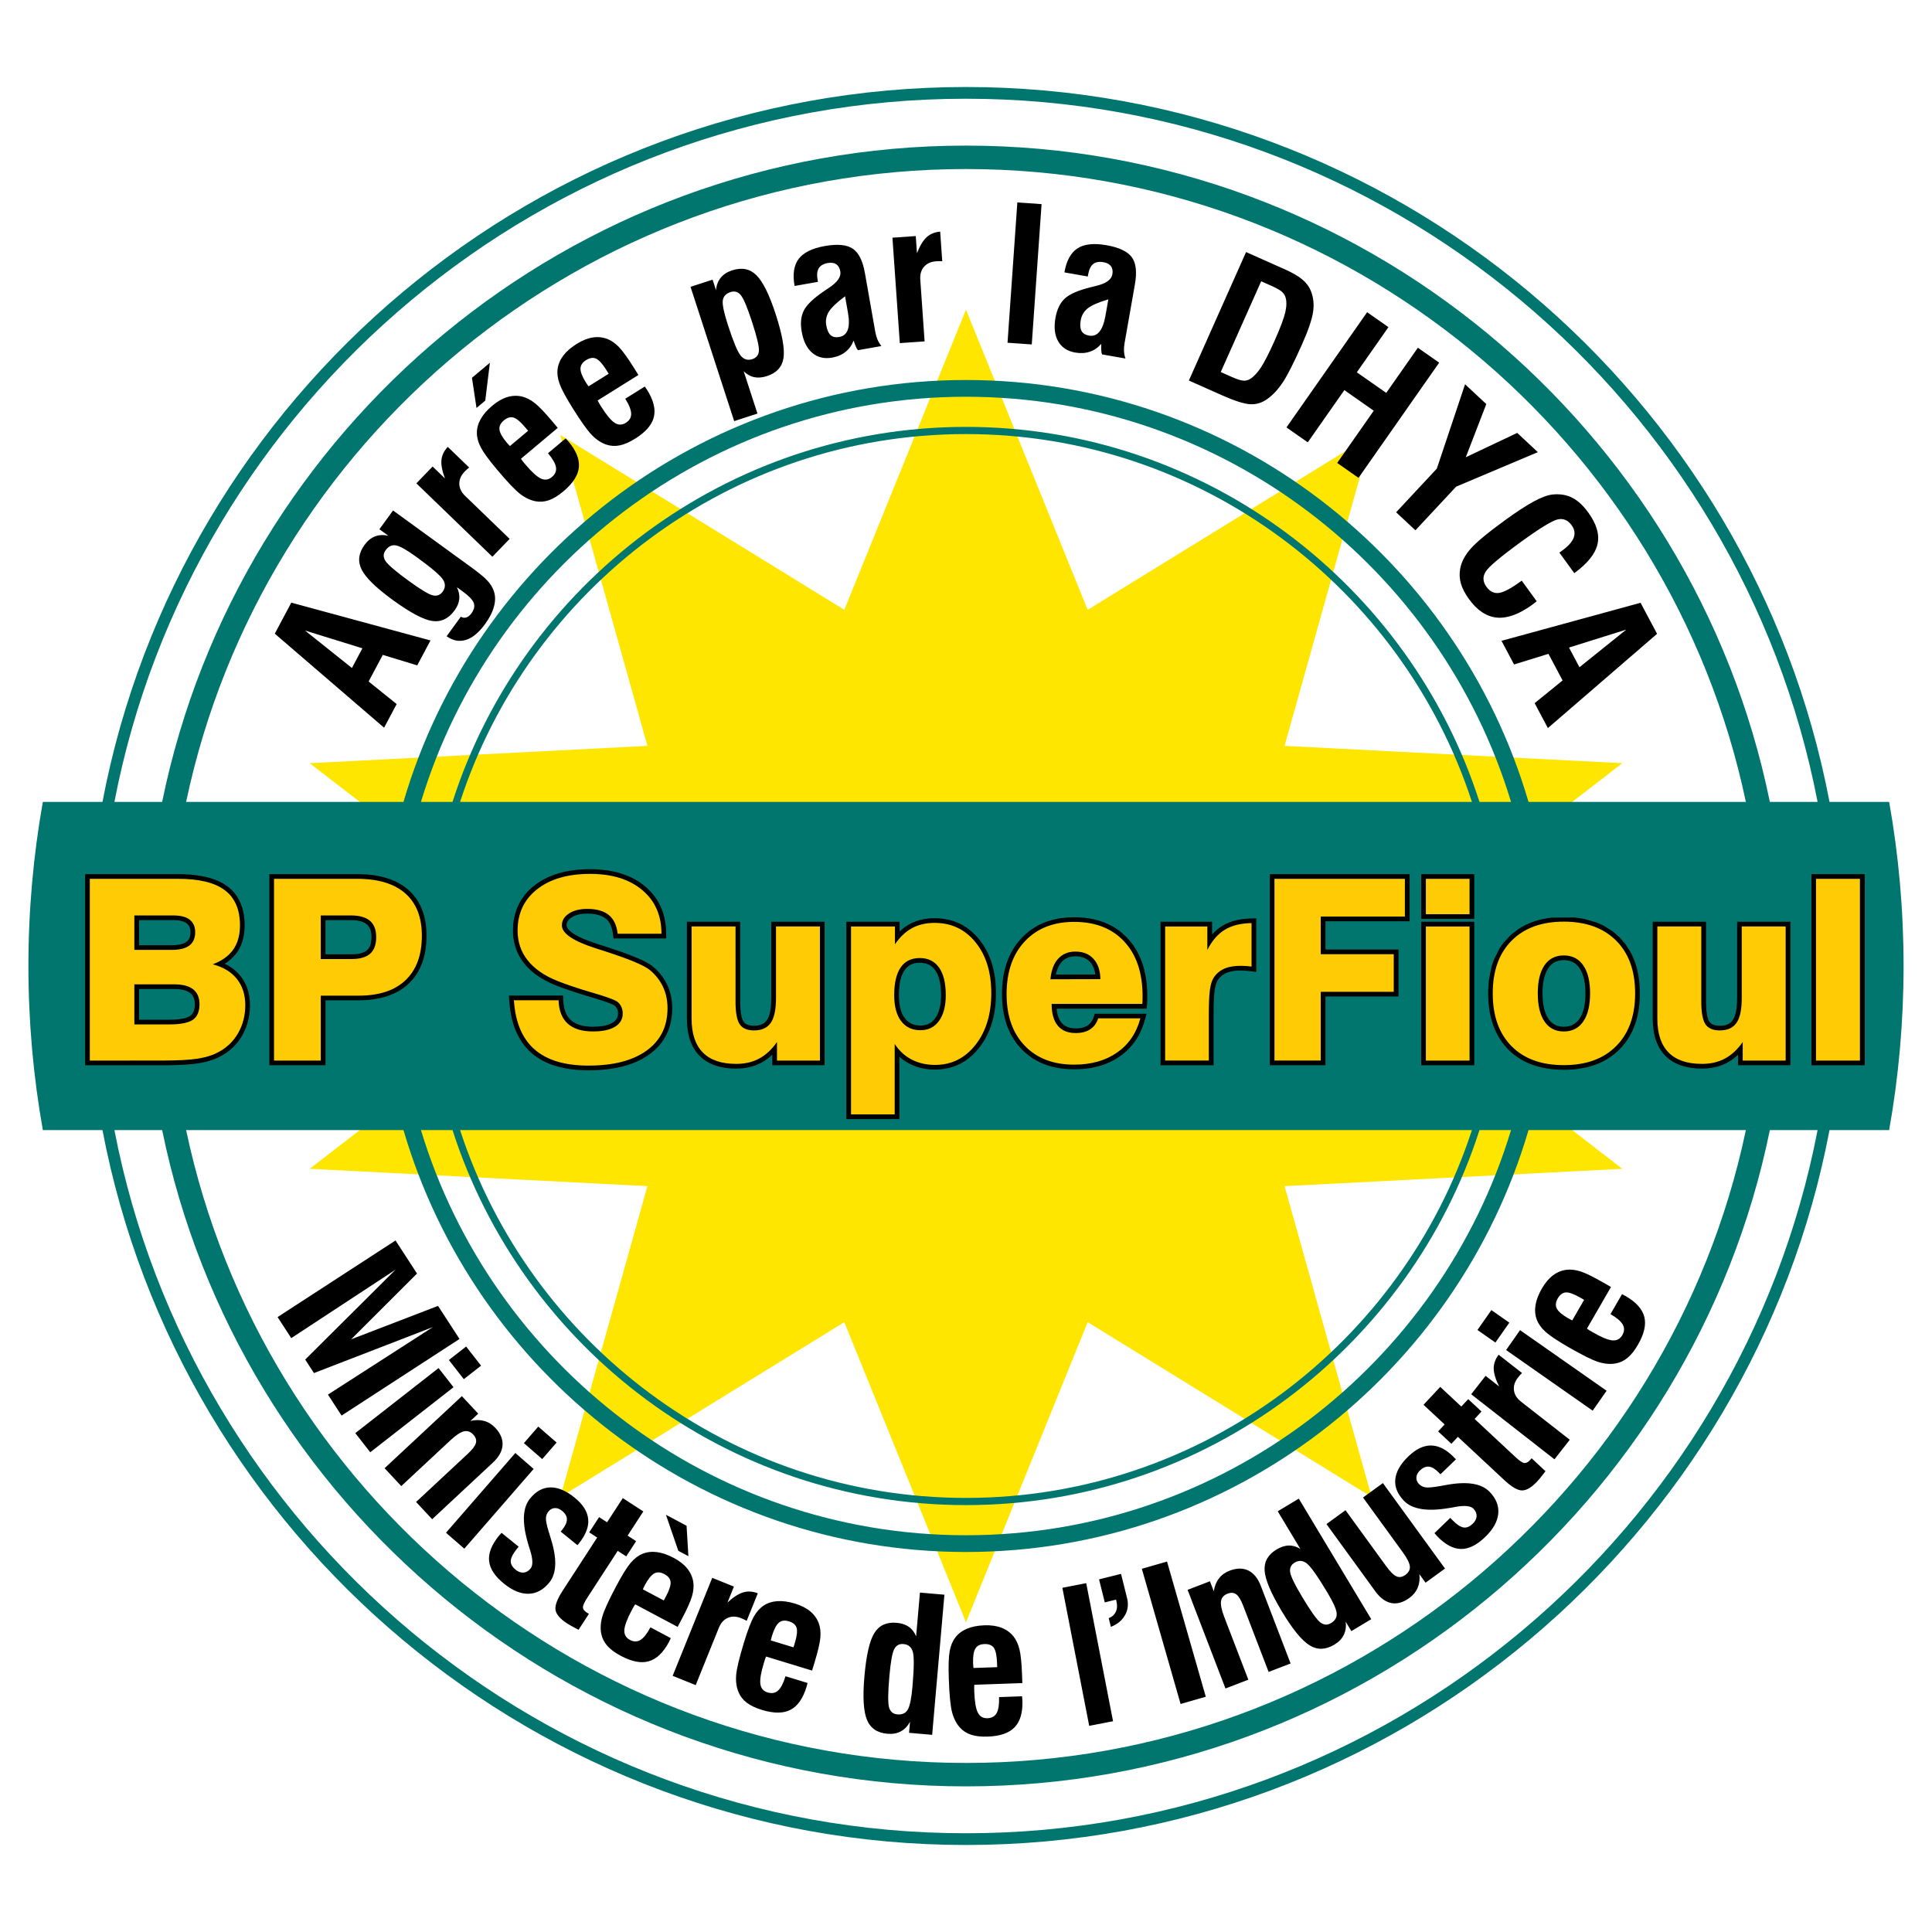 <?xml version="1.0" encoding="utf-8"?>
<!-- Generator: Adobe Illustrator 13.0.0, SVG Export Plug-In . SVG Version: 6.00 Build 14948)  -->
<!DOCTYPE svg PUBLIC "-//W3C//DTD SVG 1.0//EN" "http://www.w3.org/TR/2001/REC-SVG-20010904/DTD/svg10.dtd">
<svg version="1.0" id="Layer_1" xmlns="http://www.w3.org/2000/svg" xmlns:xlink="http://www.w3.org/1999/xlink" x="0px" y="0px"
	 width="192.756px" height="192.756px" viewBox="0 0 192.756 192.756" enable-background="new 0 0 192.756 192.756"
	 xml:space="preserve">
<g>
	<polygon fill-rule="evenodd" clip-rule="evenodd" fill="#FFFFFF" points="0,0 192.756,0 192.756,192.756 0,192.756 0,0 	"/>
	<polygon fill-rule="evenodd" clip-rule="evenodd" fill="#FFE600" points="96.377,30.897 108.519,60.841 136.847,43.403 
		128.162,74.415 161.858,76.144 135.666,96.378 161.858,116.612 128.162,118.341 136.847,149.353 108.519,131.914 96.377,161.858 
		84.237,131.914 55.909,149.353 64.593,118.341 30.897,116.612 57.089,96.378 30.897,76.144 64.593,74.415 55.909,43.403 
		84.237,60.841 96.377,30.897 	"/>
	<path fill-rule="evenodd" clip-rule="evenodd" fill="#00766E" d="M181.341,80.007h-4.763c-7.62-37.283-40.722-65.48-80.201-65.48
		c-39.478,0-72.582,28.196-80.199,65.48h-4.763C19.096,40.131,54.315,9.85,96.377,9.85C138.44,9.85,173.651,40.136,181.341,80.007
		L181.341,80.007z M146.854,80.007c-6.927-21.259-26.954-36.7-50.476-36.7c-23.521,0-43.554,15.439-50.476,36.7H146.854
		L146.854,80.007z M146.854,112.747c-6.921,21.262-26.954,36.701-50.476,36.701c-23.521,0-43.549-15.441-50.476-36.701H146.854
		L146.854,112.747z M152.5,80.007c-7.109-24.274-29.601-42.094-56.123-42.094c-26.521,0-49.017,17.818-56.122,42.094H18.569
		c7.577-35.986,39.624-63.142,77.808-63.142c38.185,0,70.227,27.158,77.809,63.142H152.5L152.5,80.007z M152.5,112.747
		c-7.104,24.277-29.6,42.096-56.123,42.096c-26.522,0-49.013-17.82-56.122-42.096H18.569c7.582,35.984,39.624,63.143,77.808,63.143
		c38.185,0,70.232-27.156,77.809-63.143H152.5L152.5,112.747z M182.531,80.007h5.95c0.946,5.318,1.439,10.788,1.439,16.37
		c0,5.583-0.494,11.055-1.439,16.37h-5.95c-7.696,40.524-43.444,71.328-86.154,71.328c-42.709,0-78.448-30.808-86.153-71.328H4.275
		c-0.946-5.317-1.44-10.787-1.44-16.37c0-5.582,0.495-11.055,1.44-16.37h5.949C17.921,39.483,53.669,8.681,96.377,8.681
		C139.087,8.681,174.826,39.487,182.531,80.007L182.531,80.007z M181.341,112.747h-4.763c-7.618,37.284-40.722,65.48-80.201,65.48
		c-39.478,0-72.58-28.197-80.199-65.48h-4.763c7.689,39.872,42.899,70.158,84.962,70.158
		C138.441,182.905,173.66,152.624,181.341,112.747L181.341,112.747z M147.608,80.007h3.148
		c-7.057-23.341-28.785-40.424-54.379-40.424c-25.593,0-47.327,17.081-54.378,40.424h3.148c6.949-21.663,27.31-37.417,51.23-37.417
		C120.299,42.59,140.654,58.347,147.608,80.007L147.608,80.007z M45.147,112.747h-3.149c7.057,23.342,28.785,40.425,54.379,40.425
		c25.594,0,47.329-17.081,54.379-40.425h-3.148c-6.949,21.663-27.31,37.418-51.231,37.418
		C72.457,150.165,52.101,134.408,45.147,112.747L45.147,112.747z"/>
	<path fill-rule="evenodd" clip-rule="evenodd" d="M35.112,66.645l1.044-1.963l-5.725-1.774L35.112,66.645L35.112,66.645z
		 M38.321,72.603l-10.905-9.38l1.647-3.098l13.887,3.773l-1.322,2.485l-3.439-1.044l-1.412,2.654l2.797,2.251L38.321,72.603
		L38.321,72.603z M47.065,56.633c0.752,0.547,1.276,0.982,1.571,1.306c0.294,0.321,0.502,0.659,0.624,1.009
		c0.168,0.459,0.179,0.972,0.032,1.537c-0.148,0.565-0.446,1.158-0.896,1.777c-0.615,0.846-1.248,1.372-1.902,1.579
		c-0.653,0.208-1.299,0.088-1.936-0.36l1.418-1.952c0.179,0.107,0.36,0.131,0.545,0.075c0.184-0.059,0.356-0.196,0.517-0.417
		c0.271-0.374,0.345-0.717,0.227-1.034c-0.12-0.315-0.484-0.695-1.094-1.139l-0.59-0.429c0.196,0.399,0.278,0.791,0.241,1.173
		c-0.039,0.382-0.19,0.758-0.462,1.132c-0.61,0.839-1.355,1.194-2.234,1.066c-0.878-0.128-2.193-0.827-3.942-2.098
		c-1.662-1.208-2.696-2.218-3.103-3.03c-0.408-0.815-0.313-1.632,0.282-2.453c0.304-0.417,0.654-0.705,1.05-0.857
		c0.398-0.156,0.842-0.175,1.333-0.066l-0.893-0.648l1.361-1.874L47.065,56.633L47.065,56.633z M38.474,54.895
		c-0.253,0.349-0.255,0.712-0.006,1.088c0.25,0.375,1.033,1.042,2.356,2.003c1.154,0.839,1.938,1.31,2.349,1.41
		c0.411,0.1,0.743-0.022,0.992-0.365c0.286-0.393,0.295-0.795,0.028-1.21c-0.266-0.416-1.153-1.17-2.662-2.266
		c-0.943-0.685-1.618-1.066-2.023-1.139C39.103,54.342,38.759,54.501,38.474,54.895L38.474,54.895z M49.125,55.547l-7.584-7.324
		l1.621-1.678l1.233,1.191c-0.279-0.735-0.397-1.346-0.352-1.828c0.046-0.485,0.257-0.925,0.632-1.323l2.13,2.058
		c-0.073,0.056-0.142,0.116-0.209,0.177c-0.068,0.061-0.148,0.139-0.241,0.237c-0.363,0.376-0.539,0.78-0.53,1.217
		c0.011,0.436,0.202,0.834,0.578,1.198l4.445,4.292L49.125,55.547L49.125,55.547z M50.875,44.504l1.815-1.523l-0.287-0.342
		c-0.465-0.554-0.852-0.877-1.161-0.974c-0.312-0.096-0.638-0.001-0.978,0.284c-0.331,0.277-0.474,0.581-0.432,0.914
		c0.042,0.334,0.288,0.773,0.741,1.312C50.713,44.32,50.812,44.429,50.875,44.504L50.875,44.504z M54.674,45.219l1.761-1.477
		c0.031,0.037,0.078,0.09,0.142,0.155c0.062,0.066,0.109,0.115,0.137,0.147c0.772,0.92,1.12,1.782,1.041,2.583
		c-0.079,0.799-0.595,1.598-1.549,2.399c-0.502,0.421-0.977,0.713-1.42,0.873c-0.446,0.158-0.889,0.197-1.332,0.115
		c-0.519-0.093-1.033-0.333-1.54-0.718c-0.504-0.383-1.275-1.192-2.311-2.427c-0.823-0.981-1.366-1.722-1.628-2.224
		c-0.263-0.501-0.394-0.981-0.397-1.439c-0.003-0.476,0.125-0.939,0.38-1.397c0.255-0.455,0.642-0.901,1.158-1.334
		c0.497-0.416,0.99-0.703,1.477-0.853c0.488-0.151,0.98-0.174,1.474-0.064c0.427,0.102,0.854,0.318,1.282,0.653
		c0.428,0.335,1.021,0.956,1.782,1.863l0.516,0.614l-3.672,3.081c0.042,0.068,0.091,0.137,0.143,0.207
		c0.055,0.068,0.145,0.179,0.27,0.327c0.645,0.769,1.167,1.247,1.566,1.436c0.401,0.188,0.771,0.139,1.111-0.146
		c0.331-0.277,0.465-0.604,0.405-0.977C55.407,46.245,55.144,45.778,54.674,45.219L54.674,45.219z M47.541,40.703l-0.453-3.008
		l1.787-1.5l-0.461,3.776L47.541,40.703L47.541,40.703z M58.719,38.545l2.01-1.256l-0.236-0.378
		c-0.383-0.613-0.721-0.987-1.015-1.126c-0.295-0.137-0.631-0.09-1.007,0.146c-0.366,0.229-0.55,0.509-0.556,0.845
		c-0.004,0.335,0.178,0.805,0.551,1.401C58.585,38.34,58.667,38.462,58.719,38.545L58.719,38.545z M62.383,39.783l1.948-1.218
		c0.026,0.042,0.064,0.1,0.119,0.173c0.052,0.075,0.092,0.129,0.114,0.166c0.636,1.019,0.862,1.92,0.671,2.702
		c-0.189,0.781-0.812,1.5-1.868,2.16c-0.556,0.348-1.066,0.57-1.528,0.667c-0.464,0.094-0.907,0.071-1.335-0.071
		c-0.501-0.165-0.978-0.473-1.425-0.925c-0.446-0.45-1.097-1.358-1.951-2.725c-0.678-1.086-1.113-1.896-1.303-2.429
		c-0.189-0.533-0.253-1.027-0.193-1.479c0.063-0.472,0.255-0.914,0.571-1.331c0.315-0.415,0.761-0.803,1.333-1.16
		c0.55-0.343,1.078-0.558,1.581-0.639c0.505-0.082,0.995-0.036,1.469,0.141c0.408,0.16,0.802,0.435,1.178,0.825
		c0.377,0.392,0.878,1.089,1.506,2.093l0.424,0.681l-4.064,2.54c0.033,0.073,0.07,0.149,0.112,0.225
		c0.045,0.076,0.118,0.198,0.221,0.362c0.532,0.851,0.982,1.397,1.352,1.639c0.371,0.242,0.744,0.245,1.12,0.01
		c0.366-0.229,0.544-0.533,0.537-0.911C62.965,40.9,62.769,40.401,62.383,39.783L62.383,39.783z M72.64,32.477
		c0.528,1.624,0.947,2.626,1.259,3.007c0.313,0.382,0.699,0.497,1.163,0.346c0.408-0.132,0.628-0.413,0.655-0.836
		c0.029-0.424-0.199-1.38-0.681-2.864c-0.467-1.438-0.84-2.33-1.118-2.673c-0.277-0.344-0.623-0.45-1.03-0.318
		c-0.464,0.151-0.72,0.433-0.776,0.846C72.059,30.4,72.235,31.23,72.64,32.477L72.64,32.477z M73.249,42.016l-4.354-13.399
		l2.201-0.715l0.341,1.049c0.043-0.5,0.2-0.916,0.473-1.247c0.272-0.332,0.651-0.575,1.135-0.732
		c0.972-0.316,1.78-0.154,2.424,0.488c0.646,0.638,1.286,1.934,1.921,3.889c0.656,2.021,0.916,3.477,0.781,4.366
		c-0.135,0.891-0.683,1.493-1.641,1.804c-0.475,0.154-0.903,0.19-1.282,0.11c-0.381-0.08-0.73-0.278-1.049-0.589l1.372,4.222
		L73.249,42.016L73.249,42.016z M84.312,29.559c-0.823,0.615-1.364,1.129-1.62,1.544s-0.342,0.868-0.255,1.359
		c0.081,0.46,0.226,0.785,0.434,0.974c0.21,0.188,0.497,0.25,0.862,0.186c0.418-0.074,0.701-0.311,0.846-0.712
		c0.145-0.402,0.153-0.97,0.025-1.698L84.312,29.559L84.312,29.559z M85.604,34.938c-0.069-0.069-0.135-0.178-0.201-0.324
		c-0.067-0.15-0.147-0.36-0.238-0.634c-0.177,0.463-0.445,0.836-0.806,1.125c-0.358,0.288-0.803,0.48-1.335,0.574
		c-0.791,0.14-1.451-0.019-1.986-0.475c-0.533-0.453-0.883-1.154-1.05-2.1c-0.151-0.854-0.078-1.568,0.219-2.142
		c0.297-0.573,0.973-1.216,2.025-1.925c0.103-0.075,0.253-0.175,0.446-0.302c0.869-0.567,1.255-1.119,1.16-1.658
		c-0.058-0.329-0.192-0.566-0.407-0.71c-0.213-0.145-0.493-0.185-0.839-0.125c-0.437,0.077-0.738,0.251-0.904,0.52
		c-0.166,0.271-0.205,0.654-0.117,1.15l0.037,0.207l-2.334,0.412c-0.206-1.167-0.07-2.067,0.408-2.699
		c0.478-0.633,1.347-1.062,2.61-1.285c1.261-0.223,2.191-0.135,2.784,0.262c0.595,0.401,1,1.208,1.215,2.43l1.033,5.86
		c0.051,0.287,0.124,0.543,0.218,0.769c0.095,0.227,0.226,0.445,0.393,0.658L85.604,34.938L85.604,34.938z M89.774,34.233
		l-0.735-10.517l2.327-0.163l0.12,1.71c0.285-0.733,0.606-1.266,0.961-1.594c0.358-0.329,0.81-0.515,1.354-0.56l0.207,2.955
		c-0.092-0.008-0.183-0.008-0.274-0.009c-0.091-0.001-0.203,0.004-0.338,0.014c-0.521,0.036-0.922,0.218-1.208,0.55
		c-0.284,0.33-0.408,0.755-0.371,1.277l0.431,6.164L89.774,34.233L89.774,34.233z M100.521,34.195l0.979-13.998l2.418,0.169
		l-0.979,13.998L100.521,34.195L100.521,34.195z M110.58,29.863c-0.982,0.296-1.668,0.594-2.05,0.896
		c-0.383,0.303-0.619,0.699-0.705,1.19c-0.081,0.459-0.057,0.814,0.076,1.063s0.38,0.405,0.745,0.47
		c0.419,0.074,0.765-0.052,1.039-0.38c0.272-0.329,0.475-0.859,0.604-1.587L110.58,29.863L110.58,29.863z M109.955,35.359
		c-0.041-0.088-0.067-0.213-0.078-0.373c-0.012-0.164-0.016-0.389-0.007-0.677c-0.324,0.375-0.704,0.634-1.143,0.782
		c-0.436,0.148-0.919,0.177-1.452,0.083c-0.79-0.139-1.356-0.514-1.703-1.125c-0.346-0.608-0.436-1.387-0.269-2.333
		c0.15-0.855,0.464-1.5,0.938-1.938c0.475-0.437,1.33-0.811,2.561-1.116c0.122-0.035,0.298-0.079,0.523-0.13
		c1.01-0.237,1.562-0.623,1.656-1.163c0.058-0.328,0.013-0.597-0.14-0.806c-0.15-0.208-0.399-0.343-0.746-0.403
		c-0.437-0.077-0.778-0.018-1.026,0.179c-0.248,0.198-0.416,0.545-0.503,1.041l-0.037,0.207l-2.333-0.411
		c0.205-1.167,0.64-1.967,1.306-2.397c0.666-0.431,1.63-0.537,2.894-0.314c1.26,0.222,2.104,0.623,2.525,1.198
		c0.422,0.58,0.526,1.477,0.311,2.698l-1.032,5.86c-0.051,0.287-0.07,0.554-0.059,0.797c0.012,0.246,0.06,0.496,0.145,0.752
		L109.955,35.359L109.955,35.359z M121.794,37.119l1.058,0.47c0.536,0.239,0.931,0.369,1.183,0.387
		c0.25,0.019,0.482-0.039,0.693-0.169c0.369-0.234,0.731-0.622,1.086-1.159c0.352-0.537,0.811-1.443,1.379-2.72
		c0.555-1.245,0.901-2.173,1.043-2.789c0.141-0.614,0.142-1.126,0.003-1.533c-0.074-0.206-0.207-0.388-0.398-0.542
		c-0.194-0.156-0.524-0.338-0.991-0.546l-1.022-0.456L121.794,37.119L121.794,37.119z M118.613,37.966l5.707-12.818l3.837,1.708
		c0.783,0.348,1.376,0.69,1.78,1.032c0.403,0.338,0.688,0.725,0.855,1.157c0.255,0.639,0.325,1.334,0.213,2.086
		c-0.112,0.751-0.48,1.831-1.109,3.242c-0.81,1.819-1.447,3.078-1.908,3.771c-0.463,0.695-0.963,1.238-1.503,1.631
		c-0.53,0.394-1.104,0.581-1.721,0.556c-0.616-0.027-1.57-0.327-2.863-0.902L118.613,37.966L118.613,37.966z M128.351,42.644
		l8.048-11.495l2.127,1.489l-3.156,4.507l2.935,2.054l3.156-4.506l2.126,1.489l-8.048,11.494l-2.127-1.489l3.648-5.21l-2.935-2.055
		l-3.648,5.21L128.351,42.644L128.351,42.644z M139.292,51.111l4.058-4.352l2.82-8.421l2.118,1.976l-2.046,5.306l5.132-2.428
		l2.059,1.92l-8.157,3.444l-4.058,4.352L139.292,51.111L139.292,51.111z M151.823,57.933l1.494,2.057
		c-0.049,0.036-0.119,0.089-0.212,0.165c-0.092,0.076-0.166,0.132-0.219,0.171c-1.313,0.954-2.488,1.384-3.525,1.293
		c-1.038-0.091-1.972-0.705-2.801-1.847c-0.392-0.54-0.659-1.054-0.803-1.544c-0.141-0.492-0.167-0.983-0.075-1.477
		c0.114-0.668,0.459-1.333,1.032-1.989c0.574-0.657,1.717-1.608,3.427-2.85c1.17-0.85,2.134-1.479,2.891-1.887
		c0.759-0.407,1.379-0.636,1.862-0.688c0.741-0.074,1.394,0.031,1.953,0.313c0.563,0.283,1.101,0.775,1.611,1.479
		c0.835,1.149,1.144,2.205,0.924,3.164c-0.219,0.957-0.991,1.921-2.313,2.892l-1.488-2.049l0.273-0.199
		c0.613-0.445,0.999-0.879,1.156-1.296c0.157-0.419,0.088-0.833-0.209-1.241c-0.368-0.508-0.829-0.701-1.379-0.581
		c-0.552,0.118-1.773,0.865-3.666,2.239c-2.044,1.485-3.221,2.479-3.532,2.979c-0.313,0.501-0.286,1.003,0.082,1.511
		c0.343,0.472,0.756,0.674,1.236,0.61c0.483-0.065,1.191-0.436,2.126-1.115L151.823,57.933L151.823,57.933z M156.54,64.607
		l1.043,1.963l4.672-3.754L156.54,64.607L156.54,64.607z M149.805,63.935l13.875-3.795l1.646,3.097l-10.893,9.403l-1.321-2.485
		l2.788-2.268l-1.411-2.654l-3.431,1.061L149.805,63.935L149.805,63.935z"/>
	<path fill-rule="evenodd" clip-rule="evenodd" d="M27.694,131.405l11.768-7.643l2.144,3.3l-6.571,6.562l8.667-3.335l2.144,3.3
		l-11.768,7.644l-1.359-2.094l10.467-6.733l-11.862,4.586l-0.874-1.347l9.014-8.971l-10.404,6.831L27.694,131.405L27.694,131.405z
		 M44.783,135.69l1.722-1.346l1.492,1.91l-1.722,1.346L44.783,135.69L44.783,135.69z M35.448,142.983l8.308-6.49l1.492,1.91
		l-8.308,6.49L35.448,142.983L35.448,142.983z M38.371,146.484l7.711-7.191l1.629,1.748l-0.78,0.727
		c0.497-0.116,0.957-0.117,1.375,0c0.42,0.115,0.792,0.347,1.114,0.692c0.522,0.56,0.761,1.137,0.718,1.731
		c-0.042,0.598-0.362,1.175-0.962,1.733l-6.058,5.649l-1.604-1.72l5.171-4.821c0.454-0.423,0.719-0.778,0.796-1.065
		c0.076-0.287-0.011-0.566-0.264-0.838c-0.277-0.296-0.588-0.404-0.937-0.322c-0.345,0.084-0.79,0.377-1.333,0.883l-4.911,4.579
		L38.371,146.484L38.371,146.484z M52.269,143.982l1.434-1.65l1.829,1.59l-1.434,1.65L52.269,143.982L52.269,143.982z
		 M44.497,152.922l6.917-7.956l1.829,1.59l-6.917,7.957L44.497,152.922L44.497,152.922z M50.041,152.931l1.706,1.381l-0.189,0.234
		c-0.382,0.471-0.581,0.865-0.599,1.181c-0.017,0.313,0.144,0.608,0.478,0.878c0.264,0.215,0.53,0.312,0.795,0.293
		c0.265-0.02,0.499-0.153,0.704-0.406c0.25-0.31,0.237-0.915-0.043-1.813c-0.071-0.231-0.126-0.409-0.166-0.533
		c-0.007-0.029-0.02-0.076-0.04-0.142c-0.614-2.075-0.553-3.571,0.19-4.488c0.589-0.728,1.263-1.1,2.024-1.117
		c0.761-0.017,1.57,0.323,2.429,1.019c0.831,0.673,1.282,1.39,1.355,2.147c0.073,0.76-0.237,1.567-0.933,2.428l-0.138,0.17
		l-1.671-1.354l0.138-0.171c0.321-0.396,0.48-0.748,0.479-1.056c-0.002-0.305-0.167-0.591-0.491-0.854
		c-0.238-0.191-0.479-0.279-0.725-0.265c-0.247,0.016-0.457,0.131-0.629,0.343c-0.16,0.197-0.244,0.427-0.249,0.689
		c-0.004,0.261,0.093,0.715,0.289,1.359c0.046,0.146,0.11,0.359,0.196,0.639c0.64,2.02,0.592,3.484-0.146,4.396
		c-0.589,0.727-1.276,1.101-2.063,1.12c-0.786,0.021-1.607-0.316-2.466-1.013c-0.901-0.729-1.395-1.479-1.478-2.253
		c-0.083-0.769,0.241-1.605,0.97-2.507c0.026-0.032,0.071-0.083,0.134-0.149C49.962,153.021,50.009,152.969,50.041,152.931
		L50.041,152.931z M58.999,158.782l-0.387,0.595c-0.308,0.476-0.458,0.804-0.453,0.987c0.007,0.187,0.13,0.357,0.371,0.514
		c0.055,0.036,0.102,0.062,0.136,0.082s0.065,0.037,0.09,0.054l-1.033,1.59c-0.315-0.159-0.56-0.29-0.732-0.389
		c-0.17-0.097-0.309-0.179-0.411-0.245c-0.686-0.445-1.071-0.89-1.153-1.329c-0.079-0.438,0.158-1.086,0.71-1.937l3.444-5.303
		l-0.796-0.518l0.987-1.521l0.796,0.517l1.568-2.413l2.048,1.33l-1.567,2.414l0.849,0.551l-0.987,1.521l-0.849-0.552L58.999,158.782
		L58.999,158.782z M64.136,158.567l2.092,1.112l0.209-0.394c0.339-0.639,0.494-1.118,0.469-1.441
		c-0.029-0.324-0.238-0.592-0.63-0.799c-0.381-0.203-0.716-0.223-1.009-0.059c-0.293,0.163-0.608,0.556-0.938,1.178
		C64.246,158.349,64.182,158.48,64.136,158.567L64.136,158.567z M64.896,162.358l2.028,1.079c-0.022,0.043-0.054,0.105-0.09,0.189
		c-0.039,0.082-0.066,0.145-0.085,0.182c-0.564,1.061-1.232,1.706-2.005,1.932c-0.77,0.228-1.705,0.048-2.805-0.537
		c-0.578-0.308-1.026-0.639-1.341-0.99c-0.313-0.355-0.516-0.75-0.606-1.192c-0.108-0.517-0.079-1.082,0.089-1.695
		c0.167-0.612,0.628-1.629,1.385-3.053c0.601-1.13,1.085-1.911,1.451-2.343c0.367-0.431,0.762-0.732,1.186-0.907
		c0.44-0.181,0.918-0.235,1.438-0.17c0.517,0.066,1.076,0.258,1.671,0.574c0.572,0.304,1.022,0.654,1.343,1.05
		c0.323,0.396,0.528,0.844,0.612,1.343c0.065,0.434,0.025,0.911-0.125,1.433c-0.151,0.522-0.503,1.305-1.06,2.351l-0.376,0.709
		l-4.232-2.25c-0.047,0.064-0.094,0.135-0.138,0.209c-0.043,0.077-0.112,0.201-0.203,0.372c-0.472,0.887-0.719,1.55-0.744,1.99
		c-0.024,0.442,0.16,0.767,0.551,0.976c0.381,0.202,0.734,0.205,1.057,0.01C64.219,163.422,64.553,163.003,64.896,162.358
		L64.896,162.358z M68.681,155.26l-1.005-0.534l-1.236-3.598l2.059,1.095L68.681,155.26L68.681,155.26z M67.111,167.196l3.949-9.775
		l2.163,0.873l-0.642,1.591c0.577-0.534,1.099-0.872,1.563-1.012c0.466-0.139,0.954-0.107,1.462,0.091l-1.109,2.746
		c-0.08-0.047-0.161-0.088-0.243-0.128s-0.184-0.085-0.31-0.136c-0.484-0.195-0.925-0.207-1.326-0.035
		c-0.4,0.173-0.698,0.501-0.894,0.985l-2.315,5.729L67.111,167.196L67.111,167.196z M76.9,163.663l2.267,0.693l0.13-0.427
		c0.211-0.691,0.271-1.192,0.184-1.504c-0.09-0.313-0.346-0.535-0.77-0.665c-0.413-0.127-0.746-0.082-1.002,0.135
		s-0.491,0.662-0.697,1.336C76.968,163.428,76.929,163.569,76.9,163.663L76.9,163.663z M78.371,167.239l2.197,0.672
		c-0.014,0.047-0.033,0.114-0.053,0.204c-0.022,0.088-0.037,0.153-0.05,0.194c-0.352,1.148-0.884,1.91-1.6,2.279
		c-0.712,0.369-1.665,0.371-2.856,0.008c-0.626-0.192-1.129-0.432-1.505-0.717c-0.375-0.289-0.649-0.638-0.822-1.054
		c-0.205-0.487-0.284-1.048-0.237-1.683c0.047-0.632,0.306-1.719,0.777-3.26c0.375-1.225,0.701-2.084,0.978-2.577
		c0.278-0.493,0.608-0.864,0.99-1.116c0.397-0.263,0.856-0.407,1.379-0.442c0.521-0.033,1.105,0.048,1.75,0.245
		c0.62,0.189,1.128,0.447,1.52,0.774c0.392,0.327,0.68,0.727,0.857,1.201c0.147,0.413,0.198,0.89,0.15,1.431
		c-0.048,0.542-0.246,1.377-0.592,2.51l-0.234,0.767l-4.583-1.401c-0.035,0.073-0.066,0.151-0.096,0.232
		c-0.028,0.084-0.071,0.22-0.128,0.404c-0.293,0.96-0.41,1.658-0.351,2.095c0.061,0.438,0.303,0.723,0.728,0.853
		c0.413,0.126,0.759,0.062,1.039-0.192C77.909,168.413,78.157,167.938,78.371,167.239L78.371,167.239z M88.732,167.261
		c-0.142,1.622-0.152,2.649-0.033,3.078c0.122,0.433,0.396,0.667,0.826,0.705c0.483,0.042,0.83-0.115,1.041-0.471
		c0.212-0.356,0.367-1.113,0.468-2.271c0.163-1.856,0.176-3.023,0.037-3.499s-0.448-0.734-0.932-0.777
		c-0.422-0.037-0.732,0.135-0.928,0.519C89.016,164.926,88.857,165.832,88.732,167.261L88.732,167.261z M90.794,171.784
		c-0.239,0.438-0.548,0.756-0.927,0.959c-0.375,0.201-0.822,0.28-1.336,0.234c-1.011-0.088-1.689-0.553-2.037-1.396
		c-0.346-0.84-0.431-2.283-0.251-4.33c0.185-2.116,0.515-3.559,0.992-4.324c0.474-0.767,1.211-1.106,2.21-1.02
		c0.495,0.043,0.905,0.177,1.224,0.399c0.323,0.223,0.566,0.542,0.732,0.951l0.382-4.365l2.441,0.213l-1.223,13.979l-2.305-0.201
		L90.794,171.784L90.794,171.784z M97.121,166.416l2.368-0.082l-0.016-0.445c-0.025-0.724-0.131-1.216-0.315-1.483
		c-0.188-0.266-0.502-0.393-0.944-0.377c-0.432,0.015-0.731,0.165-0.904,0.454c-0.172,0.288-0.249,0.785-0.224,1.489
		C97.107,166.172,97.118,166.318,97.121,166.416L97.121,166.416z M99.675,169.319l2.297-0.08c0.001,0.049,0.006,0.118,0.016,0.21
		c0.009,0.09,0.016,0.157,0.017,0.199c0.042,1.201-0.214,2.095-0.77,2.677c-0.554,0.581-1.453,0.893-2.698,0.937
		c-0.655,0.022-1.208-0.04-1.656-0.188c-0.449-0.15-0.822-0.392-1.121-0.729c-0.352-0.394-0.61-0.899-0.772-1.514
		c-0.161-0.613-0.27-1.725-0.326-3.335c-0.045-1.28-0.016-2.198,0.086-2.756c0.102-0.556,0.293-1.015,0.573-1.378
		c0.291-0.377,0.677-0.663,1.16-0.866c0.481-0.202,1.061-0.314,1.734-0.339c0.647-0.022,1.213,0.056,1.688,0.237
		c0.478,0.183,0.88,0.467,1.201,0.857c0.273,0.343,0.478,0.776,0.608,1.304c0.131,0.528,0.216,1.382,0.258,2.565l0.027,0.802
		l-4.79,0.168c-0.009,0.079-0.013,0.164-0.015,0.25c0.001,0.088,0.004,0.23,0.01,0.424c0.036,1.003,0.153,1.701,0.351,2.096
		c0.2,0.395,0.521,0.584,0.965,0.568c0.432-0.015,0.738-0.189,0.92-0.52C99.621,170.579,99.7,170.049,99.675,169.319L99.675,169.319
		z M108.67,172.188l-2.678-13.773l2.38-0.463l2.677,13.774L108.67,172.188L108.67,172.188z M110.833,162.312l-0.216-0.867
		c0.341-0.135,0.58-0.352,0.714-0.651c0.135-0.301,0.152-0.653,0.051-1.061l-0.035-0.141l-1.122,0.28l-0.573-2.3l2.193-0.546
		l0.604,2.423c0.154,0.618,0.085,1.186-0.209,1.704C111.944,161.672,111.477,162.058,110.833,162.312L110.833,162.312z
		 M117.788,170.006l-3.867-13.488l2.513-0.721l3.868,13.488L117.788,170.006L117.788,170.006z M122.265,168.46l-3.778-9.842
		l2.23-0.856l0.382,0.995c0.078-0.505,0.25-0.931,0.516-1.274c0.264-0.347,0.617-0.604,1.06-0.774
		c0.714-0.273,1.339-0.279,1.874-0.018c0.539,0.264,0.953,0.776,1.247,1.543l2.968,7.732l-2.194,0.843l-2.534-6.601
		c-0.222-0.579-0.452-0.958-0.688-1.137c-0.238-0.179-0.529-0.202-0.876-0.068c-0.379,0.145-0.596,0.394-0.65,0.746
		c-0.052,0.353,0.054,0.874,0.319,1.567l2.407,6.269L122.265,168.46L122.265,168.46z M129.929,159.344
		c0.839,1.396,1.435,2.233,1.783,2.511c0.353,0.277,0.713,0.307,1.082,0.084c0.416-0.25,0.604-0.58,0.565-0.992
		c-0.038-0.413-0.357-1.116-0.956-2.111c-0.959-1.598-1.635-2.55-2.026-2.854c-0.392-0.303-0.794-0.33-1.211-0.08
		c-0.363,0.218-0.514,0.539-0.445,0.964C128.786,157.288,129.19,158.114,129.929,159.344L129.929,159.344z M134.257,161.792
		c0.064,0.495,0.001,0.934-0.187,1.32c-0.186,0.383-0.501,0.709-0.943,0.975c-0.869,0.523-1.691,0.546-2.468,0.068
		c-0.773-0.477-1.69-1.594-2.749-3.355c-1.094-1.821-1.675-3.182-1.738-4.082c-0.066-0.898,0.329-1.607,1.188-2.124
		c0.426-0.256,0.837-0.389,1.226-0.396c0.393-0.01,0.776,0.105,1.151,0.34l-2.257-3.757l2.101-1.263l7.228,12.028l-1.983,1.191
		L134.257,161.792L134.257,161.792z M137.971,147.967l6.197,8.529l-1.94,1.409l-0.615-0.847c0.057,0.498-0.002,0.949-0.171,1.353
		c-0.171,0.399-0.449,0.742-0.837,1.022c-0.62,0.451-1.218,0.617-1.798,0.502c-0.579-0.115-1.111-0.507-1.597-1.175l-4.87-6.703
		l1.902-1.382l4.05,5.574c0.41,0.564,0.758,0.909,1.039,1.029c0.283,0.12,0.579,0.07,0.883-0.15c0.334-0.242,0.48-0.531,0.446-0.865
		c-0.038-0.334-0.275-0.802-0.715-1.408l-3.958-5.447L137.971,147.967L137.971,147.967z M143.116,152.962l1.578-1.524l0.209,0.217
		c0.421,0.437,0.788,0.682,1.1,0.738c0.309,0.055,0.621-0.068,0.93-0.367c0.245-0.236,0.375-0.488,0.388-0.753
		c0.013-0.266-0.092-0.515-0.316-0.748c-0.277-0.287-0.881-0.347-1.807-0.179c-0.238,0.042-0.421,0.076-0.55,0.1
		c-0.029,0.003-0.077,0.011-0.144,0.022c-2.136,0.356-3.613,0.113-4.434-0.736c-0.649-0.672-0.937-1.387-0.861-2.145
		c0.077-0.757,0.512-1.519,1.308-2.286c0.769-0.742,1.535-1.103,2.297-1.083s1.526,0.426,2.294,1.222l0.152,0.157l-1.547,1.494
		l-0.152-0.158c-0.354-0.367-0.685-0.567-0.989-0.604c-0.303-0.035-0.606,0.094-0.907,0.383c-0.22,0.212-0.336,0.441-0.352,0.687
		c-0.014,0.248,0.074,0.47,0.264,0.667c0.177,0.183,0.395,0.294,0.654,0.331c0.259,0.036,0.721-0.006,1.385-0.121
		c0.15-0.028,0.37-0.065,0.658-0.117c2.082-0.389,3.53-0.163,4.345,0.682c0.65,0.673,0.938,1.4,0.861,2.184
		c-0.075,0.783-0.511,1.557-1.306,2.325c-0.834,0.805-1.64,1.203-2.416,1.191c-0.773-0.012-1.565-0.435-2.37-1.269
		c-0.029-0.03-0.074-0.081-0.133-0.151C143.195,153.051,143.15,152.997,143.116,152.962L143.116,152.962z M150.653,144.863
		l0.519,0.483c0.414,0.387,0.712,0.591,0.895,0.617c0.185,0.025,0.374-0.065,0.57-0.275c0.045-0.048,0.079-0.089,0.104-0.119
		c0.025-0.031,0.048-0.058,0.067-0.08l1.387,1.294c-0.212,0.282-0.383,0.5-0.51,0.653c-0.125,0.15-0.229,0.272-0.312,0.362
		c-0.558,0.598-1.062,0.899-1.51,0.903c-0.445,0.002-1.042-0.343-1.783-1.035l-4.625-4.312l-0.647,0.694l-1.326-1.235l0.648-0.695
		l-2.105-1.963l1.666-1.785l2.104,1.962l0.69-0.739l1.325,1.235l-0.689,0.741L150.653,144.863L150.653,144.863z M155.089,145.597
		l-8.308-6.491l1.437-1.839l1.351,1.057c-0.354-0.703-0.534-1.298-0.541-1.782c-0.005-0.486,0.16-0.946,0.49-1.381l2.334,1.824
		c-0.067,0.062-0.129,0.13-0.19,0.197c-0.061,0.067-0.132,0.154-0.215,0.261c-0.322,0.412-0.455,0.832-0.399,1.266
		c0.056,0.432,0.288,0.809,0.7,1.13l4.869,3.804L155.089,145.597L155.089,145.597z M149.197,133.946l-1.791-1.254l1.391-1.985
		l1.79,1.254L149.197,133.946L149.197,133.946z M158.901,140.741l-8.637-6.047l1.39-1.986l8.638,6.048L158.901,140.741
		L158.901,140.741z M156.862,131.739l1.186-2.053l-0.387-0.223c-0.626-0.362-1.101-0.533-1.424-0.519
		c-0.325,0.018-0.6,0.217-0.821,0.601c-0.216,0.374-0.247,0.709-0.094,1.007c0.153,0.299,0.535,0.628,1.145,0.979
		C156.648,131.62,156.777,131.689,156.862,131.739L156.862,131.739z M160.678,131.111l1.149-1.99
		c0.042,0.024,0.104,0.058,0.186,0.098c0.082,0.041,0.143,0.07,0.179,0.092c1.04,0.601,1.662,1.291,1.861,2.071
		c0.199,0.777-0.013,1.705-0.635,2.784c-0.328,0.567-0.675,1.004-1.037,1.306c-0.365,0.301-0.767,0.488-1.212,0.563
		c-0.52,0.091-1.085,0.041-1.692-0.147c-0.604-0.188-1.605-0.685-3.002-1.49c-1.108-0.641-1.872-1.151-2.29-1.533
		c-0.418-0.381-0.706-0.787-0.865-1.216c-0.166-0.446-0.204-0.926-0.121-1.443c0.085-0.515,0.296-1.065,0.633-1.649
		c0.324-0.562,0.69-0.999,1.096-1.307c0.408-0.309,0.861-0.499,1.363-0.564c0.437-0.05,0.912,0.007,1.429,0.175
		c0.517,0.169,1.285,0.549,2.312,1.142l0.695,0.401l-2.396,4.15c0.062,0.05,0.132,0.099,0.204,0.146
		c0.075,0.046,0.198,0.119,0.365,0.216c0.869,0.502,1.523,0.772,1.963,0.813c0.441,0.039,0.772-0.134,0.994-0.518
		c0.216-0.373,0.23-0.727,0.046-1.056C161.718,131.824,161.31,131.476,160.678,131.111L160.678,131.111z"/>
	<path fill-rule="evenodd" clip-rule="evenodd" d="M17.13,94.304c0.43-0.002,0.882-0.037,1.278-0.22
		c0.31-0.153,0.484-0.369,0.562-0.707c0.063-0.317,0.055-0.689-0.099-0.98c-0.283-0.503-0.964-0.583-1.482-0.593l-3.515,0v2.501
		H17.13L17.13,94.304z M16.911,101.737c0.465-0.002,0.928-0.025,1.385-0.12c0.268-0.061,0.54-0.142,0.755-0.319
		c0.368-0.327,0.417-0.893,0.372-1.354c-0.04-0.324-0.143-0.601-0.388-0.825c-0.425-0.364-1.047-0.434-1.585-0.444h-3.578v3.063
		H16.911L16.911,101.737z M22.819,88.528c0.101,0.084,0.198,0.17,0.294,0.261c0.283,0.287,0.507,0.583,0.706,0.934
		c0.148,0.282,0.263,0.562,0.358,0.866l0.071,0.268c0.184,0.817,0.214,1.669,0.074,2.495c-0.082,0.434-0.21,0.834-0.408,1.229
		c-0.04,0.074-0.081,0.146-0.123,0.219c-0.349,0.563-0.811,1-1.371,1.351c0.354,0.173,0.676,0.374,0.982,0.623
		c0.219,0.187,0.414,0.383,0.596,0.607c0.278,0.355,0.486,0.727,0.647,1.148c0.065,0.184,0.119,0.366,0.165,0.555
		c0.246,1.126,0.141,2.334-0.26,3.412c-0.176,0.451-0.396,0.864-0.673,1.262c-0.261,0.36-0.55,0.676-0.888,0.967
		c-0.491,0.407-1.03,0.723-1.624,0.955c-0.662,0.251-1.344,0.39-2.045,0.469c-1.033,0.11-2.078,0.13-3.116,0.134H8.494v-19.07
		l9.468,0.001l0.394,0.009c0.875,0.037,1.725,0.135,2.57,0.369l0.292,0.091c0.544,0.188,1.032,0.424,1.497,0.765L22.819,88.528
		L22.819,88.528z M35.081,95.213c0.557-0.004,1.246-0.068,1.641-0.513c0.23-0.277,0.308-0.62,0.336-0.971
		c0.029-0.452-0.009-0.938-0.281-1.318c-0.397-0.52-1.137-0.604-1.745-0.608h-2.558v3.41H35.081L35.081,95.213z M26.874,87.211
		l8.967,0.001c0.512,0.011,1.013,0.048,1.521,0.119c0.348,0.056,0.686,0.126,1.026,0.217c0.371,0.108,0.722,0.236,1.073,0.396
		c0.142,0.069,0.28,0.142,0.417,0.218c0.402,0.239,0.753,0.504,1.089,0.83c0.212,0.218,0.399,0.441,0.577,0.688
		c0.171,0.254,0.315,0.51,0.447,0.787c0.127,0.289,0.229,0.575,0.316,0.878c0.041,0.157,0.077,0.312,0.11,0.471
		c0.127,0.7,0.157,1.383,0.125,2.093c-0.026,0.412-0.075,0.81-0.153,1.214c-0.071,0.324-0.157,0.633-0.267,0.946
		c-0.057,0.148-0.117,0.294-0.182,0.439c-0.204,0.427-0.439,0.805-0.736,1.173c-0.202,0.236-0.413,0.448-0.647,0.652
		c-0.202,0.166-0.406,0.313-0.625,0.455c-0.323,0.194-0.646,0.353-0.996,0.492c-0.155,0.058-0.31,0.111-0.467,0.161
		c-0.632,0.184-1.256,0.284-1.912,0.334c-0.257,0.015-0.513,0.023-0.77,0.025h-3.311v6.477h-5.602V87.211L26.874,87.211z"/>
	<path fill-rule="evenodd" clip-rule="evenodd" fill="#FFCB05" d="M13.404,94.771h3.731c0.788,0,1.374-0.145,1.758-0.438
		c0.388-0.29,0.58-0.731,0.58-1.323c0-0.548-0.18-0.964-0.542-1.248c-0.359-0.284-0.895-0.426-1.601-0.426h-3.926V94.771
		L13.404,94.771z M13.404,102.205h3.507c1.109,0,1.884-0.154,2.329-0.46c0.445-0.309,0.665-0.829,0.665-1.557
		c0-0.659-0.211-1.15-0.633-1.484c-0.422-0.331-1.053-0.498-1.891-0.498h-3.977V102.205L13.404,102.205z M8.96,105.813V87.68h8.802
		c2.108,0,3.666,0.378,4.67,1.138c1.005,0.759,1.51,1.928,1.51,3.504c0,0.977-0.224,1.781-0.671,2.417
		c-0.447,0.637-1.131,1.128-2.048,1.472c1.05,0.271,1.853,0.756,2.411,1.459c0.558,0.703,0.838,1.572,0.838,2.616
		c0,1.018-0.233,1.938-0.696,2.757c-0.463,0.823-1.112,1.456-1.951,1.91c-0.567,0.312-1.251,0.532-2.055,0.662
		c-0.807,0.132-2.045,0.198-3.719,0.198H8.96L8.96,105.813z M32.003,95.682h3.079c0.838,0,1.456-0.18,1.853-0.536
		c0.4-0.356,0.599-0.908,0.599-1.655c0-0.725-0.208-1.264-0.621-1.62c-0.416-0.356-1.043-0.536-1.878-0.536h-3.032V95.682
		L32.003,95.682z M27.339,105.813V87.68h8.298c2.102,0,3.703,0.485,4.803,1.459c1.1,0.971,1.648,2.376,1.648,4.217
		c0,1.929-0.542,3.407-1.626,4.437c-1.081,1.03-2.641,1.544-4.677,1.544h-3.782v6.477H27.339L27.339,105.813z"/>
	<path fill-rule="evenodd" clip-rule="evenodd" d="M56.296,100.584c0.084,0.345,0.208,0.652,0.421,0.938
		c0.192,0.243,0.412,0.42,0.686,0.565c0.687,0.343,1.483,0.382,2.237,0.336c0.595-0.044,1.311-0.163,1.754-0.603
		c0.199-0.212,0.275-0.447,0.27-0.736c-0.012-0.331-0.135-0.651-0.438-0.817c-0.194-0.102-0.402-0.178-0.608-0.252
		c-1.017-0.363-2.062-0.639-3.09-0.969c-0.782-0.254-1.562-0.522-2.322-0.839c-0.55-0.238-1.067-0.511-1.563-0.847
		c-0.354-0.248-0.676-0.516-0.979-0.823c-0.285-0.299-0.53-0.612-0.748-0.962c-0.056-0.094-0.109-0.188-0.161-0.284
		c-0.288-0.565-0.459-1.136-0.54-1.765c-0.043-0.399-0.045-0.786-0.021-1.188c0.014-0.166,0.032-0.33,0.055-0.495
		c0.081-0.484,0.205-0.927,0.394-1.38c0.065-0.144,0.134-0.283,0.208-0.422c0.24-0.422,0.512-0.787,0.845-1.141
		c0.115-0.116,0.232-0.227,0.354-0.336c0.391-0.333,0.794-0.608,1.244-0.855c0.259-0.133,0.518-0.251,0.788-0.36
		c0.459-0.172,0.917-0.303,1.397-0.406c1.383-0.269,2.813-0.297,4.208-0.092c0.371,0.062,0.731,0.14,1.094,0.24
		c0.401,0.12,0.781,0.261,1.162,0.435c0.259,0.126,0.505,0.263,0.751,0.415c0.334,0.219,0.638,0.454,0.934,0.722
		c0.24,0.231,0.456,0.468,0.661,0.73c0.097,0.131,0.188,0.263,0.276,0.399c0.26,0.426,0.454,0.853,0.609,1.327
		c0.096,0.326,0.167,0.646,0.219,0.983c0.038,0.292,0.061,0.58,0.07,0.875l0.007,0.649h-5.257l-0.07-0.554
		c-0.084-0.529-0.256-1.029-0.667-1.392c-0.521-0.434-1.236-0.525-1.892-0.529c-0.638,0.004-1.387,0.124-1.84,0.618
		c-0.176,0.203-0.274,0.479-0.171,0.739c0.156,0.322,0.492,0.546,0.787,0.729c0.894,0.523,1.893,0.829,2.876,1.142
		c0.104,0.033,0.208,0.065,0.311,0.101c0.376,0.123,0.752,0.245,1.126,0.374c0.746,0.26,1.486,0.534,2.208,0.856
		c0.402,0.185,0.797,0.379,1.156,0.639c0.438,0.338,0.817,0.747,1.132,1.202c0.318,0.474,0.55,0.977,0.705,1.526
		c0.28,1.052,0.251,2.168-0.024,3.218c-0.062,0.211-0.132,0.414-0.213,0.619c-0.131,0.302-0.278,0.578-0.455,0.854
		c-0.155,0.227-0.318,0.435-0.5,0.641c-0.233,0.247-0.474,0.465-0.741,0.676c-0.283,0.212-0.57,0.396-0.878,0.569
		c-0.326,0.172-0.652,0.319-0.996,0.451c-0.302,0.109-0.604,0.204-0.915,0.288c-1.545,0.385-3.168,0.47-4.752,0.334
		c-0.205-0.021-0.409-0.046-0.613-0.074c-0.636-0.101-1.238-0.246-1.844-0.468c-0.332-0.131-0.644-0.276-0.956-0.448
		c-0.296-0.174-0.569-0.36-0.837-0.575c-0.259-0.22-0.491-0.449-0.714-0.705c-0.218-0.266-0.408-0.535-0.586-0.83
		c-0.145-0.255-0.271-0.512-0.389-0.781c-0.164-0.403-0.29-0.805-0.395-1.227c-0.088-0.389-0.153-0.774-0.202-1.17
		c-0.04-0.374-0.064-0.748-0.09-1.123h5.408c0.01,0.266,0.016,0.532,0.04,0.796C56.238,100.278,56.263,100.431,56.296,100.584
		L56.296,100.584z M75.162,106.364c-0.393,0.121-0.786,0.194-1.195,0.23c-0.915,0.067-1.852-0.023-2.719-0.331
		c-0.299-0.114-0.571-0.249-0.841-0.42c-0.226-0.152-0.425-0.314-0.619-0.506c-0.08-0.083-0.155-0.167-0.229-0.254
		c-0.327-0.412-0.551-0.844-0.723-1.341c-0.119-0.372-0.196-0.741-0.247-1.129c-0.037-0.328-0.055-0.651-0.058-0.982v-9.668h5.319
		l0.001,8.053c0.005,0.428,0.027,0.853,0.106,1.273c0.068,0.329,0.155,0.662,0.447,0.861c0.217,0.137,0.465,0.178,0.717,0.19
		c0.405,0.013,0.812-0.042,1.143-0.291c0.451-0.363,0.573-0.996,0.64-1.54c0.034-0.308,0.046-0.614,0.048-0.924v-7.624h5.319v14.318
		h-5.22v-1.049c-0.334,0.314-0.691,0.579-1.095,0.797C75.699,106.164,75.438,106.273,75.162,106.364L75.162,106.364z M92.827,91.622
		c0.473-0.028,0.936-0.007,1.405,0.06c0.316,0.053,0.615,0.125,0.919,0.224c0.297,0.105,0.574,0.227,0.852,0.375
		c0.136,0.077,0.268,0.157,0.398,0.243c0.402,0.278,0.747,0.584,1.078,0.944c0.222,0.254,0.422,0.514,0.61,0.793
		c0.185,0.288,0.346,0.577,0.494,0.884c0.145,0.318,0.266,0.637,0.373,0.969c0.14,0.468,0.239,0.932,0.312,1.416l0.045,0.376
		c0.073,0.794,0.072,1.576,0,2.371c-0.035,0.314-0.08,0.623-0.138,0.935c-0.11,0.534-0.257,1.04-0.455,1.548
		c-0.135,0.321-0.282,0.626-0.453,0.931l-0.178,0.291c-0.312,0.474-0.654,0.894-1.064,1.287c-0.238,0.216-0.479,0.408-0.746,0.588
		c-0.266,0.17-0.532,0.312-0.82,0.438c-0.145,0.059-0.288,0.112-0.436,0.161c-1.174,0.356-2.455,0.351-3.619-0.042
		c-0.619-0.221-1.184-0.544-1.672-0.986v6.224l-5.293,0.004v-19.69h5.316v0.971c0.492-0.477,1.077-0.83,1.724-1.054
		C91.921,91.735,92.364,91.655,92.827,91.622L92.827,91.622z M93.894,99.183c-0.012-0.682-0.086-1.369-0.366-1.997
		c-0.211-0.444-0.5-0.787-0.957-0.986c-0.425-0.168-0.91-0.187-1.353-0.085c-0.355,0.092-0.628,0.26-0.867,0.54
		c-0.494,0.614-0.617,1.454-0.657,2.217c-0.042,1.032,0.039,2.318,0.888,3.041c0.216,0.173,0.44,0.279,0.708,0.347
		c0.513,0.113,1.064,0.081,1.521-0.197c0.707-0.461,0.968-1.344,1.054-2.139C93.887,99.675,93.895,99.431,93.894,99.183
		L93.894,99.183z M108.762,95.985c-0.213-0.228-0.451-0.378-0.747-0.475c-0.438-0.131-0.94-0.138-1.379-0.003
		c-0.37,0.124-0.643,0.339-0.867,0.656c-0.221,0.326-0.346,0.686-0.425,1.069l3.944-0.008
		C109.229,96.769,109.068,96.333,108.762,95.985L108.762,95.985z M113.583,103.345c-0.141,0.245-0.29,0.477-0.457,0.704
		c-0.286,0.374-0.596,0.7-0.953,1.007c-0.332,0.272-0.676,0.505-1.051,0.715c-0.299,0.159-0.6,0.296-0.916,0.416
		c-0.426,0.152-0.85,0.266-1.293,0.351l-0.304,0.05c-0.876,0.12-1.743,0.13-2.622,0.031c-0.311-0.042-0.613-0.096-0.919-0.166
		c-0.409-0.105-0.795-0.235-1.184-0.402c-0.32-0.147-0.618-0.311-0.915-0.501c-0.144-0.099-0.282-0.199-0.42-0.306
		c-0.415-0.338-0.77-0.699-1.102-1.118c-0.213-0.285-0.398-0.574-0.571-0.886c-0.139-0.267-0.26-0.533-0.37-0.813
		c-0.15-0.412-0.265-0.82-0.355-1.249c-0.036-0.19-0.067-0.381-0.095-0.572c-0.086-0.69-0.105-1.366-0.074-2.06
		c0.025-0.406,0.068-0.804,0.134-1.205c0.07-0.38,0.158-0.745,0.271-1.114c0.116-0.352,0.25-0.686,0.41-1.02
		c0.164-0.323,0.344-0.623,0.551-0.921c0.177-0.241,0.361-0.466,0.563-0.687c0.248-0.258,0.503-0.489,0.784-0.71
		c0.285-0.212,0.572-0.396,0.884-0.565c0.266-0.135,0.529-0.252,0.808-0.358c0.407-0.142,0.809-0.247,1.233-0.326l0.373-0.057
		c0.732-0.085,1.448-0.089,2.183-0.021c0.321,0.037,0.634,0.087,0.95,0.153c0.362,0.085,0.708,0.189,1.057,0.321
		c0.279,0.114,0.544,0.239,0.809,0.384c0.258,0.15,0.499,0.31,0.738,0.489c0.235,0.187,0.452,0.38,0.665,0.591
		c0.252,0.265,0.477,0.537,0.689,0.834c0.207,0.306,0.386,0.614,0.55,0.944c0.133,0.286,0.248,0.57,0.352,0.868
		c0.143,0.441,0.248,0.877,0.33,1.333c0.104,0.662,0.154,1.32,0.15,1.99c0,0.243-0.005,0.483-0.025,0.726l-0.033,0.438h-8.993
		c0.061,0.615,0.227,1.25,0.739,1.643c0.411,0.296,0.911,0.352,1.405,0.321c0.471-0.036,0.911-0.168,1.233-0.528
		c0.146-0.169,0.244-0.357,0.318-0.567l0.12-0.361h5.162c-0.095,0.341-0.186,0.683-0.293,1.019
		C113.959,102.57,113.791,102.959,113.583,103.345L113.583,103.345z M123.377,91.803c0.458-0.102,0.912-0.151,1.381-0.167
		l0.58-0.012v5.347c-0.476-0.063-0.942-0.132-1.422-0.141c-0.516-0.011-1.052,0.033-1.533,0.228
		c-0.452,0.191-0.842,0.537-1.021,0.999c-0.138,0.371-0.187,0.772-0.221,1.163c-0.055,0.699-0.062,1.402-0.062,2.103v4.959h-5.293
		V91.963h5.145v1.272c0.304-0.343,0.646-0.634,1.037-0.875C122.411,92.098,122.875,91.923,123.377,91.803L123.377,91.803z
		 M126.693,87.211h13.946v4.703h-8.396v2.819h7.287v4.689h-7.287v6.858h-5.551V87.211L126.693,87.211z M141.796,87.211h5.293v4.467
		h-5.293V87.211L141.796,87.211z M141.796,91.963h5.293v14.318h-5.293V91.963L141.796,91.963z M153.9,99.213
		c0.013,0.699,0.089,1.4,0.37,2.047c0.21,0.454,0.499,0.819,0.962,1.029c0.495,0.204,1.104,0.202,1.599-0.001
		c0.277-0.125,0.487-0.299,0.677-0.536c0.56-0.742,0.667-1.746,0.672-2.647c-0.004-0.768-0.085-1.558-0.434-2.253
		c-0.234-0.44-0.542-0.77-1.016-0.947c-0.493-0.166-1.076-0.154-1.554,0.06c-0.311,0.151-0.532,0.367-0.722,0.654
		C153.979,97.381,153.896,98.335,153.9,99.213L153.9,99.213z M148.472,98.888l0.067-1.045l0.258-1.351l0.235-0.713l0.566-1.139
		l0.412-0.585l0.734-0.784l0.704-0.55c0.253-0.166,0.508-0.312,0.778-0.449c0.279-0.132,0.558-0.246,0.85-0.347
		c0.431-0.139,0.856-0.24,1.304-0.317l0.396-0.054l2.303-0.021l0.986,0.146l1.27,0.373L160,92.354l0.909,0.575l0.675,0.589
		l0.586,0.678l0.487,0.755c0.146,0.271,0.271,0.542,0.387,0.828c0.111,0.296,0.204,0.591,0.286,0.898
		c0.108,0.456,0.183,0.905,0.231,1.371c0.043,0.498,0.055,0.989,0.041,1.489c-0.02,0.415-0.056,0.819-0.116,1.23
		c-0.055,0.322-0.122,0.637-0.206,0.953c-0.123,0.423-0.27,0.82-0.456,1.219c-0.108,0.218-0.224,0.426-0.35,0.635
		c-0.197,0.305-0.406,0.585-0.645,0.859c-0.245,0.269-0.499,0.511-0.779,0.742c-0.237,0.187-0.479,0.354-0.735,0.512
		c-0.211,0.121-0.422,0.231-0.643,0.336c-0.403,0.178-0.805,0.316-1.231,0.431c-0.386,0.094-0.767,0.162-1.16,0.212l-0.407,0.039
		c-0.707,0.046-1.398,0.036-2.104-0.038c-0.395-0.05-0.775-0.118-1.162-0.212c-0.365-0.097-0.713-0.213-1.062-0.355
		c-0.279-0.122-0.544-0.255-0.809-0.407c-0.256-0.158-0.495-0.323-0.732-0.51c-0.138-0.114-0.271-0.23-0.402-0.353
		c-0.302-0.298-0.564-0.605-0.812-0.949c-0.136-0.2-0.26-0.4-0.378-0.611c-0.203-0.385-0.367-0.769-0.508-1.181
		c-0.116-0.371-0.207-0.738-0.279-1.12c-0.056-0.337-0.097-0.669-0.125-1.008C148.478,99.602,148.469,99.247,148.472,98.888
		L148.472,98.888z M171.522,106.364c-0.394,0.121-0.785,0.194-1.195,0.23c-0.915,0.067-1.852-0.023-2.719-0.331
		c-0.299-0.114-0.57-0.249-0.842-0.42c-0.225-0.152-0.424-0.314-0.618-0.506c-0.079-0.083-0.154-0.167-0.229-0.254
		c-0.327-0.413-0.551-0.844-0.723-1.34l-0.072-0.238c-0.165-0.62-0.228-1.233-0.232-1.874v-9.668h5.319v8.053
		c0.006,0.428,0.027,0.853,0.106,1.273c0.068,0.329,0.155,0.662,0.447,0.861c0.217,0.137,0.465,0.178,0.718,0.19
		c0.404,0.013,0.812-0.042,1.143-0.291c0.451-0.363,0.573-0.996,0.64-1.54c0.033-0.309,0.047-0.614,0.048-0.924v-7.624h5.319v14.318
		h-5.221v-1.049c-0.334,0.314-0.691,0.579-1.095,0.797C172.06,106.164,171.799,106.273,171.522,106.364L171.522,106.364z
		 M180.729,87.211h5.319v19.07h-5.319V87.211L180.729,87.211z"/>
	<path fill-rule="evenodd" clip-rule="evenodd" fill="#FFCB05" d="M51.273,99.794h4.456c0.032,1.034,0.337,1.812,0.911,2.332
		c0.573,0.521,1.415,0.782,2.524,0.782c0.942,0,1.674-0.154,2.19-0.467c0.517-0.312,0.775-0.753,0.775-1.317
		c0-0.287-0.063-0.545-0.186-0.769c-0.123-0.228-0.293-0.397-0.517-0.511c-0.334-0.183-1.16-0.467-2.474-0.851
		c-1.311-0.385-2.42-0.76-3.322-1.119c-1.305-0.517-2.297-1.201-2.975-2.052c-0.677-0.848-1.014-1.84-1.014-2.972
		c0-1.733,0.649-3.107,1.95-4.131c1.302-1.021,3.063-1.532,5.289-1.532c2.184,0,3.914,0.539,5.197,1.614
		c1.279,1.074,1.919,2.527,1.919,4.358h-4.371c-0.098-0.848-0.397-1.472-0.892-1.872c-0.498-0.403-1.213-0.605-2.149-0.605
		c-0.747,0-1.355,0.154-1.821,0.463c-0.47,0.306-0.703,0.7-0.703,1.176c0,0.804,1.112,1.563,3.337,2.278
		c0.4,0.132,0.709,0.23,0.923,0.296c0.041,0.016,0.101,0.035,0.183,0.06c2.301,0.747,3.735,1.349,4.312,1.809
		c0.58,0.477,1.024,1.037,1.327,1.68c0.306,0.646,0.457,1.361,0.457,2.149c0,1.806-0.69,3.211-2.074,4.217
		c-1.383,1.005-3.322,1.506-5.818,1.506c-2.354,0-4.147-0.539-5.379-1.619C52.099,103.62,51.412,101.984,51.273,99.794
		L51.273,99.794z M81.805,92.433v13.381h-4.286v-1.847c-0.523,0.747-1.119,1.295-1.777,1.648c-0.662,0.353-1.421,0.529-2.285,0.529
		c-1.478,0-2.59-0.378-3.337-1.138S69,103.119,69,101.625v-9.192h4.384v7.481c0,1.1,0.139,1.856,0.413,2.272
		c0.274,0.412,0.753,0.62,1.434,0.62c0.763,0,1.317-0.252,1.667-0.756c0.35-0.505,0.523-1.327,0.523-2.468v-7.15H81.805
		L81.805,92.433z M84.906,111.181V92.433h4.383v1.784c0.492-0.728,1.059-1.267,1.705-1.617c0.643-0.35,1.396-0.523,2.257-0.523
		c1.676,0,3.035,0.646,4.081,1.938c1.046,1.292,1.569,2.981,1.569,5.068c0,2.108-0.526,3.829-1.576,5.162s-2.392,2.001-4.024,2.001
		c-0.879,0-1.661-0.18-2.345-0.535c-0.684-0.356-1.248-0.877-1.692-1.558v7.028H84.906L84.906,111.181z M94.36,99.29
		c0-1.207-0.224-2.127-0.671-2.758c-0.447-0.633-1.09-0.948-1.925-0.948c-0.838,0-1.472,0.312-1.903,0.936
		c-0.429,0.625-0.646,1.547-0.646,2.77c0,1.115,0.23,1.976,0.69,2.584s1.103,0.911,1.932,0.911c0.788,0,1.405-0.312,1.853-0.937
		C94.136,101.225,94.36,100.371,94.36,99.29L94.36,99.29z M104.801,97.702l4.985-0.014c-0.016-0.863-0.242-1.534-0.684-2.02
		c-0.438-0.485-1.04-0.728-1.803-0.728c-0.722,0-1.299,0.24-1.73,0.715C105.138,96.132,104.883,96.813,104.801,97.702
		L104.801,97.702z M109.565,101.603h4.21c-0.394,1.469-1.169,2.607-2.322,3.41c-1.153,0.804-2.581,1.207-4.289,1.207
		c-2.077,0-3.719-0.63-4.926-1.891c-1.207-1.258-1.809-2.975-1.809-5.152c0-2.216,0.608-3.971,1.821-5.263
		c1.217-1.292,2.853-1.938,4.913-1.938c2.124,0,3.794,0.655,5.011,1.97c1.214,1.314,1.822,3.126,1.822,5.442
		c0,0.214-0.004,0.375-0.007,0.485s-0.01,0.208-0.019,0.29h-9.048c0,0.945,0.201,1.664,0.608,2.162
		c0.406,0.494,1.005,0.743,1.793,0.743c0.583,0,1.062-0.123,1.439-0.368C109.144,102.454,109.408,102.089,109.565,101.603
		L109.565,101.603z M116.247,105.813V92.433h4.21v2.338c0.47-0.92,1.053-1.592,1.749-2.014c0.696-0.422,1.585-0.643,2.66-0.658
		v4.333c-0.189-0.022-0.375-0.041-0.562-0.054c-0.183-0.013-0.359-0.019-0.522-0.019c-0.672,0-1.229,0.101-1.667,0.302
		c-0.441,0.202-0.792,0.51-1.054,0.93c-0.166,0.277-0.283,0.677-0.353,1.197c-0.069,0.523-0.104,1.364-0.104,2.53v4.494H116.247
		L116.247,105.813z M127.154,105.813V87.68h13.012v3.766h-8.396v3.756h7.286v3.753h-7.286v6.857H127.154L127.154,105.813z
		 M142.259,91.213V87.68h4.358v3.533H142.259L142.259,91.213z M142.259,105.813V92.433h4.358v13.381H142.259L142.259,105.813z
		 M153.424,99.107c0,1.223,0.228,2.162,0.678,2.817c0.45,0.658,1.091,0.986,1.919,0.986c0.839,0,1.484-0.331,1.938-0.993
		c0.457-0.658,0.684-1.598,0.684-2.811c0-1.207-0.227-2.14-0.684-2.795c-0.454-0.659-1.1-0.987-1.938-0.987
		c-0.835,0-1.478,0.328-1.925,0.98C153.647,96.958,153.424,97.891,153.424,99.107L153.424,99.107z M148.931,99.107
		c0-2.241,0.627-3.993,1.884-5.257c1.255-1.264,2.991-1.897,5.206-1.897c2.226,0,3.968,0.634,5.226,1.897
		c1.261,1.264,1.891,3.016,1.891,5.257c0,2.237-0.63,3.992-1.891,5.26c-1.258,1.27-3,1.903-5.226,1.903
		c-2.23,0-3.971-0.634-5.218-1.897C149.554,103.109,148.931,101.354,148.931,99.107L148.931,99.107z M178.156,92.433v13.381h-4.286
		v-1.847c-0.522,0.747-1.118,1.295-1.777,1.648c-0.661,0.353-1.421,0.529-2.284,0.529c-1.478,0-2.591-0.378-3.338-1.138
		s-1.118-1.888-1.118-3.382v-9.192h4.384v7.481c0,1.1,0.139,1.856,0.412,2.272c0.274,0.412,0.754,0.62,1.435,0.62
		c0.763,0,1.317-0.252,1.667-0.756c0.35-0.505,0.522-1.327,0.522-2.468v-7.15H178.156L178.156,92.433z M181.182,105.813V87.68h4.384
		v18.133H181.182L181.182,105.813z"/>
</g>
</svg>
